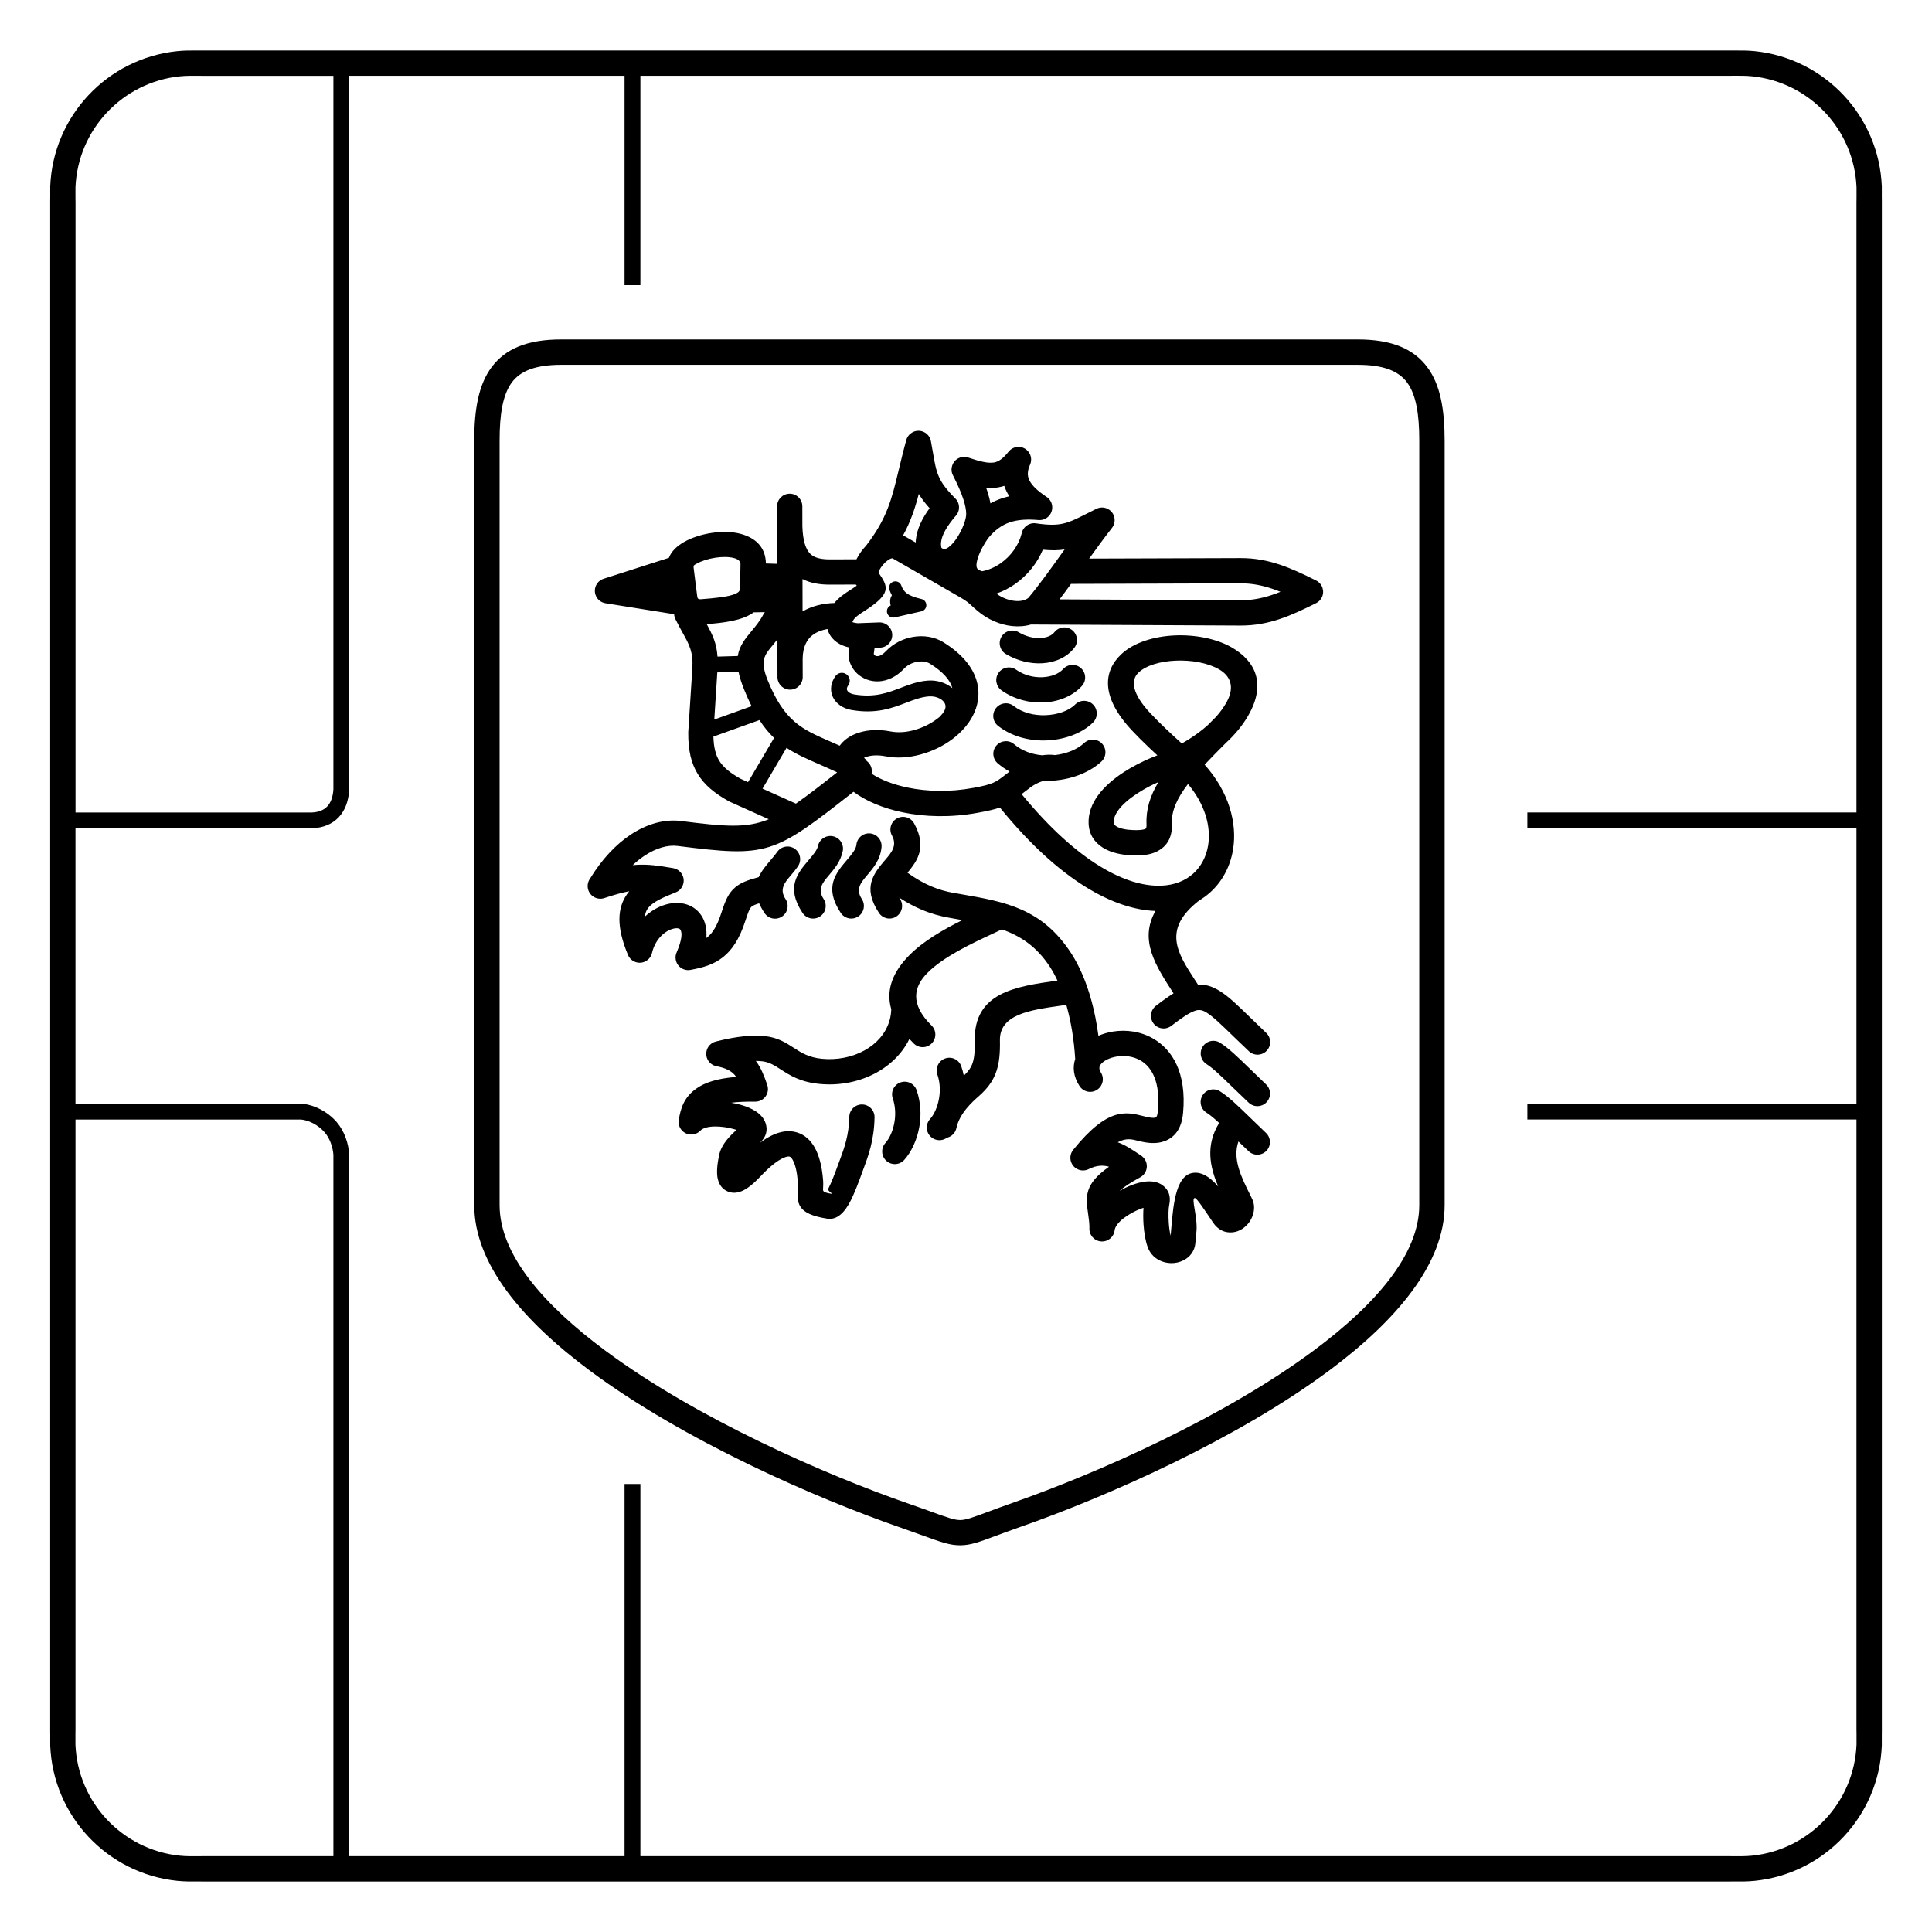 <?xml version="1.0" encoding="UTF-8"?>
<!-- Uploaded to: ICON Repo, www.svgrepo.com, Generator: ICON Repo Mixer Tools -->
<svg fill="#000000" width="800px" height="800px" version="1.1" viewBox="144 144 512 512" xmlns="http://www.w3.org/2000/svg">
 <path d="m410.56 317.32c-1.586-0.949-2.106-3.004-1.156-4.594 0.949-1.586 3.004-2.106 4.594-1.156 1.863 1.113 3.961 1.617 5.84 1.504 1.535-0.094 2.852-0.602 3.582-1.527 1.145-1.457 3.254-1.707 4.711-0.562 1.457 1.145 1.707 3.254 0.562 4.711-1.977 2.519-5.062 3.871-8.461 4.074-3.148 0.188-6.629-0.633-9.672-2.449zm-246.55 119.16h59.457l0.023 0.008c1.699 0.023 3.574 0.543 5.316 1.434 1.676 0.855 3.258 2.062 4.477 3.508 1.02 1.207 1.758 2.574 2.273 3.934 0.621 1.641 0.918 3.289 0.984 4.617l0.008 0.098v185.82h72.965v-98.625h4.199v98.625h288.93l0.012 0.012 0.797 0.004c1.656 0.012 3.258 0.023 4.898-0.145 7.59-0.777 14.367-4.312 19.32-9.586 4.918-5.238 8.027-12.195 8.332-19.871 0.012-0.336 0.008-2.184 0-3.223-0.008-2.168-0.016 2.25-0.016-0.703v-161.71h-87.215v-4.199h87.215v-72.965h-87.215v-4.199h87.215v-161.71c0-2.953 0.008 1.465 0.016-0.703 0.004-1.039 0.012-2.883 0-3.223-0.305-7.676-3.414-14.629-8.332-19.871-4.949-5.273-11.73-8.809-19.32-9.586-1.641-0.168-3.242-0.156-4.898-0.145l-0.797 0.004-0.012 0.012h-288.93v55.484h-4.199v-55.484h-72.965v189l-0.008 0.09c-0.133 2.988-1.031 5.543-2.766 7.387-1.656 1.762-4 2.82-7.07 2.93l-0.074 0.008h-62.625v72.965zm68.344 199.42v-185.82h0.004c-0.059-0.926-0.273-2.07-0.719-3.238-0.359-0.945-0.863-1.891-1.551-2.703-0.863-1.023-1.988-1.883-3.184-2.492-1.176-0.602-2.391-0.953-3.438-0.973v0.008h-59.457v161.71c0 2.953-0.008-1.465-0.016 0.703-0.004 1.039-0.012 2.883 0 3.223 0.305 7.676 3.414 14.629 8.332 19.871 4.949 5.273 11.73 8.809 19.32 9.586 1.641 0.168 3.242 0.156 4.898 0.145l0.797-0.004 0.012-0.012zm-68.344-276.58h62.625v0.004c1.844-0.082 3.195-0.66 4.094-1.617 1-1.062 1.531-2.656 1.629-4.609h-0.004v-189h-34.996l-0.012-0.012-0.797-0.004c-1.656-0.012-3.258-0.023-4.898 0.145-7.59 0.777-14.367 4.312-19.32 9.586-4.918 5.238-8.027 12.195-8.332 19.871-0.012 0.336-0.008 2.184 0 3.223 0.008 2.168 0.016-2.25 0.016 0.703v161.71zm235.99 283.3h-202.64v-0.012l-0.781 0.004c-1.871 0.012-3.684 0.023-5.606-0.172-9.246-0.949-17.5-5.246-23.52-11.66-5.988-6.379-9.773-14.848-10.145-24.199-0.016-0.363-0.008-2.375 0-3.512 0.008-1.508-0.012 2.492-0.012-0.676v-404.79c0-3.168 0.016 0.832 0.012-0.676-0.004-1.133-0.012-3.148 0-3.512 0.371-9.352 4.156-17.82 10.145-24.199 6.019-6.414 14.27-10.711 23.52-11.66 1.926-0.199 3.734-0.184 5.606-0.172l0.781 0.004v-0.012h405.29v0.012l0.781-0.004c1.871-0.012 3.684-0.023 5.606 0.172 9.246 0.949 17.5 5.246 23.52 11.66 5.988 6.379 9.773 14.848 10.145 24.199 0.016 0.363 0.008 2.375 0 3.512-0.008 1.508 0.012-2.492 0.012 0.676v404.79c0 3.168-0.016-0.832-0.012 0.676 0.004 1.133 0.012 3.148 0 3.512-0.371 9.352-4.156 17.82-10.145 24.199-6.019 6.414-14.27 10.711-23.52 11.66-1.926 0.199-3.734 0.184-5.606 0.172l-0.781-0.004v0.012zm12.184-100.29c22.418-7.836 56.191-22.703 80.156-40.562 16.195-12.07 27.785-25.367 27.785-38.402v-202.57c0-6.973-0.82-12.203-3.269-15.484-2.285-3.059-6.359-4.633-13.059-4.633h-211.07c-6.699 0-10.773 1.574-13.059 4.633-2.453 3.281-3.269 8.512-3.269 15.484v202.57c0 13.102 11.711 26.469 28.039 38.59 24.25 18 58.395 32.934 80.719 40.66 2.606 0.902 4.293 1.512 5.719 2.031 4.062 1.473 6.059 2.195 7.617 2.18 1.496-0.016 3.394-0.719 7.117-2.106 1.816-0.676 4.016-1.492 6.582-2.391zm84.145-35.184c-24.578 18.316-59.07 33.512-81.941 41.508-2.727 0.953-4.766 1.711-6.449 2.34-4.449 1.656-6.715 2.5-9.398 2.523-2.777 0.027-5.141-0.828-9.953-2.574-1.719-0.621-3.742-1.355-5.613-2.004-22.785-7.887-57.672-23.156-82.527-41.605-17.918-13.301-30.766-28.395-30.766-43.969v-202.57c0-8.371 1.152-14.875 4.609-19.5 3.621-4.844 9.395-7.336 18.438-7.336h211.07c9.047 0 14.816 2.492 18.438 7.336 3.457 4.621 4.609 11.129 4.609 19.5v202.57c0 15.5-12.727 30.523-30.512 43.781zm-156.21-207.67 0.121-5.93c0.016-0.848-0.68-1.367-1.664-1.641-1.426-0.391-3.258-0.383-5.082-0.098-1.859 0.289-3.629 0.859-4.902 1.582-0.656 0.375-0.863 0.391-0.777 1.055l0.895 7.125c0.133 1.051 0.117 1.305 1.266 1.211 3.246-0.262 7.164-0.574 9.035-1.473 1.016-0.488 1.094-0.844 1.113-1.832zm6.586 6.75-2.965 0.051c-3.109 2.258-8.07 2.769-12.453 3.129 1.555 2.836 2.621 5.062 2.859 8.598l5.375-0.156c0.41-2.695 1.945-4.555 3.793-6.785 0.98-1.188 2.086-2.523 2.996-4.25 0.113-0.215 0.246-0.41 0.391-0.586zm0.227-12.906 3.039 0.098-0.02-9.734v-0.004c-0.004-0.066 0-0.133 0-0.195l-0.012-5.305c0-1.848 1.496-3.344 3.344-3.344s3.344 1.496 3.344 3.344l0.012 5.285v0.008c0.125 3.852 0.887 6.125 2.129 7.328 1.125 1.09 2.941 1.445 5.203 1.438l7.004-0.023c0.043-0.086 0.086-0.168 0.129-0.254 0.484-0.922 1.098-1.84 1.801-2.664 0.184-0.219 0.379-0.434 0.578-0.641 5.606-7.246 6.84-12.402 8.664-20 0.59-2.453 1.23-5.141 2.031-8.031 0.492-1.781 2.336-2.828 4.121-2.336 1.312 0.363 2.223 1.457 2.418 2.719 0.281 1.543 0.402 2.246 0.516 2.894 0.945 5.519 1.293 7.543 5.934 12.184 1.312 1.312 1.312 3.438 0 4.75l-0.039 0.039c-2.07 2.469-3.531 4.773-3.738 6.848-0.047 0.48-0.016 0.969 0.105 1.469 0.211 0.152 0.402 0.246 0.574 0.285 0.359 0.09 0.82-0.102 1.312-0.457 0.879-0.633 1.727-1.672 2.457-2.852 1.371-2.215 2.231-4.664 2.215-5.984-0.012-1.086-0.254-2.352-0.773-3.938-0.57-1.734-1.469-3.785-2.746-6.293-0.84-1.652-0.184-3.672 1.469-4.512 0.891-0.453 1.891-0.469 2.75-0.133 2.977 1.012 5.082 1.504 6.625 1.262 1.297-0.203 2.488-1.102 3.922-2.887 1.16-1.441 3.269-1.672 4.711-0.512 1.215 0.977 1.57 2.629 0.957 3.988-0.73 1.621-0.754 2.953-0.191 4.098 0.699 1.438 2.231 2.844 4.394 4.297 1.098 0.633 1.789 1.859 1.672 3.199-0.16 1.848-1.785 3.215-3.633 3.059-3.023-0.266-5.543-0.105-7.664 0.629-2.027 0.699-3.82 1.977-5.504 3.973-0.234 0.277-1.492 2.016-2.422 4.164-0.504 1.16-0.879 2.379-0.844 3.363 0.016 0.441 0.176 0.832 0.582 1.066 0.25 0.145 0.555 0.27 0.93 0.371 1.754-0.34 3.406-1.078 4.859-2.09 2.769-1.93 4.816-4.809 5.578-7.832l0.031-0.117c0.348-1.734 2-2.914 3.773-2.652 6.5 0.961 8.336 0.031 13.336-2.5 0.816-0.414 1.707-0.863 2.703-1.355v0.004c1.117-0.551 2.496-0.453 3.539 0.363 1.457 1.137 1.715 3.242 0.578 4.695-2.059 2.637-4.074 5.398-6.035 8.129l40.098-0.129c3.777-0.012 7.137 0.641 10.445 1.746 3.156 1.055 6.234 2.519 9.605 4.203 1.652 0.824 2.32 2.836 1.496 4.488-0.34 0.676-0.875 1.188-1.504 1.5-3.367 1.684-6.441 3.144-9.594 4.199-3.309 1.105-6.668 1.758-10.445 1.746l-55.531-0.277c-1.578 0.465-3.293 0.594-5.039 0.41-3.133-0.336-6.43-1.723-9.129-4.023-0.887-0.754-1.266-1.102-1.59-1.402-0.816-0.754-1.312-1.215-2.922-2.141l-1.402-0.809c-0.16-0.078-0.312-0.164-0.457-0.266l-3.391-1.957c-0.176-0.082-0.344-0.18-0.508-0.293l-12.188-7.031c-0.281-0.121-0.785 0.113-1.32 0.492-0.441 0.312-0.863 0.715-1.242 1.156-0.41 0.48-0.746 0.973-0.984 1.43-0.172 0.324-0.328 0.559-0.082 0.91 2.293 3.305 2.965 5.047-1.941 8.633-0.668 0.488-1.309 0.902-1.941 1.312-1.273 0.824-2.512 1.621-2.957 2.445-0.105 0.195-0.184 0.359-0.23 0.496 0.348 0.148 0.828 0.246 1.402 0.297l5.688-0.215c1.848-0.066 3.398 1.379 3.465 3.227 0.066 1.848-1.379 3.398-3.227 3.465l-1.453 0.055c-0.109 0.805-0.207 1.539-0.203 1.562 0.008 0.125 0.082 0.254 0.199 0.363 0.09 0.086 0.199 0.152 0.324 0.199 0.145 0.051 0.316 0.078 0.508 0.066 0.598-0.035 1.336-0.41 2.156-1.285 1.949-2.074 4.566-3.363 7.215-3.816 2.789-0.477 5.684-0.031 7.981 1.387 5.531 3.418 8.293 7.301 9.098 11.164 0.609 2.934 0.09 5.762-1.23 8.324-1.215 2.359-3.125 4.481-5.434 6.215-4.91 3.688-11.824 5.707-17.664 4.559-2.254-0.441-4.207-0.273-5.57 0.309-0.062 0.027-0.121 0.055-0.18 0.082 0.305 0.25 0.559 0.547 0.754 0.875 0.223 0.168 0.426 0.367 0.605 0.598 0.633 0.805 0.84 1.809 0.652 2.738 2.348 1.562 5.664 2.879 9.633 3.695 5.031 1.039 10.996 1.23 17.27 0.082 5.32-0.973 5.945-1.461 8.676-3.59 0.309-0.238 0.637-0.496 0.984-0.766-1.098-0.598-2.148-1.309-3.129-2.148-1.406-1.195-1.574-3.305-0.379-4.711 1.195-1.406 3.305-1.574 4.711-0.379 2.109 1.797 4.766 2.715 7.473 2.945 1.086-0.172 2.219-0.211 3.371-0.055 3.09-0.355 5.91-1.52 7.723-3.199 1.355-1.262 3.477-1.184 4.738 0.172s1.184 3.477-0.172 4.738c-2.871 2.66-7.199 4.481-11.805 4.969-0.203 0.039-0.406 0.059-0.617 0.059-0.477 0.039-0.957 0.062-1.441 0.07-0.438 0.008-0.875 0.004-1.312-0.016-0.129 0.031-0.258 0.066-0.383 0.102-1.301 0.387-2.457 1.078-3.238 1.66-0.992 0.738-1.723 1.305-2.348 1.793 14.992 18.25 27.93 24.609 37.012 24.262 3.508-0.133 6.375-1.32 8.473-3.207 2.086-1.879 3.445-4.473 3.934-7.426 0.816-4.953-0.766-10.875-5.332-16.309-2.793 3.652-4.406 7.008-4.258 10.41 0.164 3.863-1.383 6.086-3.769 7.359-0.074 0.043-0.148 0.086-0.227 0.121-1.992 0.992-4.336 1.094-6.559 1.016-2.781-0.102-5.594-0.688-7.719-2.023-2.211-1.391-3.676-3.457-3.801-6.402-0.117-2.727 0.863-5.227 2.492-7.465 1.742-2.391 4.207-4.449 6.769-6.125 1.152-0.754 2.406-1.469 3.656-2.121 1.465-0.766 2.793-1.371 3.898-1.82l0.004 0.008 0.051-0.02c0.461-0.176 0.91-0.355 1.352-0.539-0.762-0.699-1.484-1.371-2.164-2.019-1.703-1.617-3.195-3.113-4.496-4.496-8.383-8.906-7.707-15.762-2.887-20.297 3.258-3.066 8.609-4.719 14.133-4.969 5.367-0.242 11.051 0.828 15.176 3.211 6.18 3.566 9.188 9.598 4.309 18.043-1.449 2.508-3.43 4.977-6.012 7.336-1.996 2-3.856 3.879-5.531 5.668 6.469 7.246 8.676 15.52 7.523 22.512-0.738 4.473-2.828 8.43-6.059 11.336-0.895 0.805-1.871 1.523-2.93 2.148-0.023 0.02-0.043 0.035-0.066 0.055-9.723 7.598-5.699 13.809-1.133 20.855 0.297 0.461 0.598 0.922 0.883 1.363 2.023-0.102 3.883 0.5 5.91 1.777 2.301 1.453 4.68 3.762 8.023 7.012 1.449 1.41 3.062 2.977 4.164 4.019 1.34 1.27 1.398 3.383 0.133 4.723-1.27 1.34-3.383 1.398-4.723 0.133-2.031-1.922-3.195-3.055-4.242-4.07-3.047-2.965-5.219-5.07-6.918-6.144-1.027-0.648-1.871-0.852-2.805-0.602-0.113 0.043-0.227 0.078-0.344 0.105-1.512 0.523-3.477 1.848-6.246 3.981-1.465 1.129-3.566 0.859-4.695-0.605s-0.859-3.566 0.605-4.695c1.754-1.348 3.281-2.445 4.676-3.301l-0.031-0.047c-4.773-7.367-9.117-14.074-4.762-21.793-10.84-0.375-25.324-7.828-41.223-27.402-1.395 0.488-3.176 0.895-5.891 1.391-7.172 1.312-14.02 1.086-19.812-0.109-5.356-1.105-9.898-3.07-13.09-5.461-3.082 2.43-1.82 1.43-0.004-0.004-21.246 16.758-22.715 17.387-46.582 14.359-2.613-0.332-5.691 0.52-8.816 2.598-1.047 0.695-2.09 1.527-3.113 2.492 0.352-0.035 0.703-0.062 1.051-0.086 3.023-0.18 5.723 0.199 9.672 0.875v0.004c1.109 0.191 2.098 0.934 2.547 2.055 0.688 1.719-0.145 3.668-1.863 4.356-3.238 1.297-6.195 2.516-7.453 4.34-0.387 0.562-0.645 1.25-0.738 2.102 1.598-1.492 3.41-2.543 5.195-3.109 1.797-0.574 3.609-0.688 5.231-0.312 1.883 0.438 3.492 1.48 4.59 3.176 0.961 1.484 1.469 3.449 1.285 5.891 0.082-0.059 0.164-0.121 0.246-0.184 1.434-1.129 2.633-3.07 3.734-6.484 1.09-3.375 1.871-5.223 3.68-6.754 1.504-1.273 3.277-1.902 6.211-2.699 0.762-1.691 2.031-3.184 3.309-4.688 0.59-0.691 1.18-1.387 1.57-1.961 1.035-1.527 3.117-1.93 4.644-0.891 1.527 1.035 1.93 3.117 0.891 4.644-0.668 0.984-1.332 1.766-1.988 2.539-1.531 1.801-3.027 3.566-1.309 6.176 1.016 1.543 0.586 3.617-0.957 4.633-1.543 1.016-3.617 0.586-4.633-0.957-0.598-0.91-1.062-1.762-1.41-2.562-0.992 0.309-1.629 0.574-2 0.891-0.531 0.453-0.941 1.547-1.633 3.684-1.559 4.832-3.496 7.766-5.965 9.715-2.492 1.965-5.262 2.742-8.605 3.363-1.82 0.332-3.562-0.871-3.898-2.691-0.133-0.734-0.02-1.457 0.289-2.078 1.355-3.176 1.48-5.059 0.918-5.93-0.094-0.145-0.262-0.242-0.469-0.293-0.469-0.109-1.062-0.055-1.715 0.156-2.195 0.699-4.508 2.898-5.316 6.34-0.422 1.805-2.223 2.926-4.027 2.508-1.09-0.254-1.93-1.012-2.332-1.969h-0.004c-3.195-7.613-2.762-12.484-0.305-16.051 0.203-0.293 0.414-0.574 0.637-0.84-1.781 0.324-3.859 0.902-6.617 1.812-1.762 0.578-3.656-0.379-4.238-2.137-0.344-1.051-0.145-2.148 0.445-2.984 3.184-5.246 6.918-9.121 10.742-11.664 4.488-2.988 9.168-4.176 13.355-3.644 11.703 1.484 17.336 1.973 23.293-0.461l-10.289-4.617c-0.09-0.039-0.176-0.086-0.262-0.133-3.797-2.106-6.469-4.297-8.258-7.211-1.793-2.922-2.562-6.359-2.535-10.93 0-0.066 0.004-0.133 0.008-0.195h-0.008l1.082-16.836c0.281-4.367-0.789-6.297-2.523-9.426-0.539-0.973-1.133-2.043-1.82-3.406-0.211-0.352-0.363-0.746-0.438-1.176-0.023-0.137-0.039-0.27-0.043-0.402v-0.012l-18.094-2.887c-1.246-0.164-2.348-1.023-2.754-2.297-0.566-1.762 0.402-3.644 2.164-4.211l17.305-5.551c0.605-1.656 2.059-3.086 4.051-4.215 1.949-1.105 4.539-1.957 7.188-2.367 2.68-0.418 5.496-0.395 7.863 0.258 3.812 1.051 6.543 3.492 6.598 7.867zm18.465 29.859c0.672-0.941 1.977-1.164 2.918-0.492s1.164 1.977 0.492 2.918c-0.215 0.301-0.336 0.574-0.375 0.809-0.031 0.188-0.004 0.363 0.07 0.52 0.094 0.199 0.27 0.391 0.508 0.562 0.355 0.254 0.824 0.441 1.367 0.531 5.398 0.906 8.965-0.457 12.285-1.73 2.281-0.871 4.461-1.707 7.106-1.926 1.953-0.164 3.836 0.273 5.356 1.121 0.453 0.254 0.875 0.543 1.262 0.867-0.559-2.062-2.387-4.289-5.977-6.508-0.867-0.535-2.082-0.684-3.336-0.469-1.297 0.223-2.555 0.828-3.461 1.793-2.117 2.254-4.469 3.254-6.644 3.383-1.125 0.066-2.203-0.102-3.184-0.457-1-0.363-1.895-0.918-2.633-1.613-1.336-1.254-2.184-2.969-2.297-4.852-0.02-0.305 0.051-1.152 0.156-2.059-0.906-0.203-1.738-0.5-2.473-0.895-1.074-0.582-1.945-1.367-2.559-2.367-0.309-0.508-0.543-1.047-0.691-1.625-1.5 0.262-2.871 0.785-3.957 1.621-1.531 1.184-2.555 3.141-2.613 6.113-0.004 0.117-0.004 0.223-0.004 0.309l0.012 4.691c0 1.848-1.496 3.344-3.344 3.344s-3.344-1.496-3.344-3.344l-0.012-4.684v-0.047l-0.012-5.262c-0.523 0.695-1.039 1.316-1.527 1.906-1.844 2.231-3.129 3.781-1.059 8.895 4.441 10.965 9.078 12.992 16.551 16.258 0.816 0.359 1.668 0.727 2.551 1.125l0.051-0.066c0.922-1.262 2.269-2.285 3.922-2.988 2.519-1.074 5.867-1.438 9.477-0.727 3.996 0.785 8.844-0.684 12.363-3.328 0.258-0.195 0.512-0.395 0.754-0.602 0.07-0.105 0.152-0.207 0.246-0.301 0.703-0.723 1.078-1.395 1.195-1.984 0.094-0.48 0.008-0.922-0.203-1.305-0.254-0.457-0.688-0.859-1.238-1.164-0.816-0.457-1.863-0.688-2.977-0.598-2.051 0.172-3.961 0.902-5.957 1.664-3.828 1.465-7.941 3.039-14.469 1.941-1.172-0.195-2.242-0.637-3.106-1.254-0.816-0.582-1.461-1.324-1.871-2.184-0.43-0.906-0.594-1.922-0.414-2.996 0.141-0.844 0.496-1.703 1.098-2.547zm-12.953 19.004-6.367 10.816 8.703 3.906c0.047 0.02 0.094 0.043 0.141 0.066 2.988-2.062 6.461-4.769 10.895-8.262l-0.004-0.008c-0.973 0.766-1.367 1.078 0 0l-0.023-0.055c-1.582-0.738-3.082-1.395-4.488-2.012-3.371-1.473-6.266-2.738-8.855-4.449zm-10.207 9.094 6.898-11.719c-1.352-1.289-2.629-2.824-3.863-4.731l-12.211 4.379c0.078 2.754 0.562 4.797 1.555 6.41 1.098 1.785 2.945 3.258 5.668 4.777l1.957 0.879zm-8.949-16.59 9.891-3.547c-0.664-1.32-1.316-2.773-1.973-4.387-0.73-1.809-1.215-3.363-1.492-4.727l-5.621 0.164-0.801 12.492zm37.531-35.781-6.848 0.023c-2.727 0.008-5.184-0.391-7.301-1.48l0.02 8.586c2.492-1.457 5.434-2.141 8.43-2.234 1.203-1.512 2.746-2.508 4.324-3.527 0.559-0.359 1.121-0.723 1.602-1.074 0.012-0.008-0.059-0.055-0.164-0.203l-0.059-0.086zm53.961 3.93 47.965 0.242c2.973 0.008 5.648-0.516 8.309-1.402 0.758-0.254 1.52-0.535 2.285-0.844-0.766-0.309-1.527-0.594-2.285-0.844-2.66-0.887-5.34-1.414-8.32-1.402l-44.906 0.145c-1.027 1.418-2.043 2.797-3.047 4.113zm-18.305-25.441c0.918-0.512 1.875-0.938 2.879-1.281 0.695-0.238 1.402-0.438 2.125-0.602-0.281-0.43-0.531-0.867-0.75-1.32-0.23-0.473-0.426-0.949-0.586-1.434-0.562 0.184-1.145 0.324-1.754 0.422-0.98 0.152-1.988 0.18-3.051 0.09 0.109 0.297 0.207 0.59 0.305 0.875 0.379 1.152 0.652 2.227 0.832 3.25zm10.055 25.035c2.805-3.328 5.703-7.387 8.766-11.668l0.832-1.16c-1.633 0.262-3.445 0.289-5.769 0.066-1.488 3.578-4.098 6.832-7.391 9.129-1.512 1.055-3.172 1.91-4.934 2.516 1.504 1.09 3.215 1.75 4.84 1.926 1.461 0.156 2.785-0.094 3.66-0.801zm-29.867-14.66c0.008-0.234 0.027-0.469 0.051-0.703 0.285-2.894 1.645-5.656 3.637-8.387-1.242-1.387-2.156-2.606-2.859-3.789-1.012 3.859-2.148 7.289-4.164 10.992 0.121 0.055 0.246 0.117 0.367 0.18 0.062 0.031 0.121 0.066 0.18 0.102l2.789 1.609zm-6.617 16.684c-0.078-0.262-0.129-0.523-0.148-0.789-0.051-0.699 0.09-1.348 0.465-1.918-0.258-0.449-0.473-0.93-0.656-1.453-0.309-0.875 0.148-1.832 1.023-2.137 0.875-0.309 1.832 0.148 2.137 1.023 0.312 0.879 0.754 1.555 1.469 2.074 0.824 0.602 2.051 1.074 3.856 1.488 0.902 0.207 1.465 1.105 1.258 2.008-0.156 0.676-0.699 1.16-1.34 1.277l-7.027 1.594c-0.902 0.203-1.797-0.363-2-1.266-0.18-0.793 0.238-1.586 0.957-1.898zm29.398 22.516c-1.516-1.066-1.879-3.156-0.812-4.672s3.156-1.879 4.672-0.812c2.074 1.457 4.574 2.078 6.91 1.984 2.293-0.094 4.348-0.855 5.535-2.168 1.238-1.371 3.356-1.477 4.723-0.234 1.371 1.238 1.477 3.356 0.234 4.723-2.418 2.676-6.203 4.211-10.23 4.375-3.711 0.148-7.699-0.852-11.031-3.191zm-0.941 9.398c-1.457-1.145-1.707-3.254-0.562-4.711 1.145-1.457 3.254-1.707 4.711-0.562 2.293 1.801 5.363 2.531 8.336 2.438 3.238-0.102 6.25-1.148 7.93-2.828 1.312-1.312 3.438-1.312 4.75 0s1.312 3.438 0 4.75c-2.848 2.848-7.578 4.613-12.469 4.769-4.426 0.141-9.078-1.016-12.691-3.856zm-16.082 92.375c-0.602-1.746 0.328-3.648 2.074-4.25 1.746-0.602 3.648 0.328 4.25 2.074 0.285 0.824 0.508 1.656 0.672 2.488 0.098-0.086 0.156-0.141 0.164-0.145 1.074-1.062 1.773-2.027 2.168-3.211 0.457-1.375 0.621-3.199 0.566-5.859-0.258-12.832 10.828-14.406 21.684-15.953l0.234-0.035c-0.617-1.328-1.266-2.504-1.926-3.523-3.555-5.488-7.879-8.305-12.805-10.035-0.891 0.43-1.641 0.781-2.441 1.156-5.492 2.559-13.043 6.078-17.328 10.422-3.574 3.621-4.641 8.191 1.141 13.895 1.32 1.297 1.336 3.418 0.039 4.738-1.297 1.32-3.418 1.336-4.738 0.039-0.414-0.406-0.805-0.812-1.172-1.215-1.289 2.633-3.176 4.914-5.492 6.766-3.91 3.129-9.043 5.019-14.516 5.254-1.223 0.051-2.469 0.023-3.734-0.098-5.156-0.484-7.902-2.262-10.449-3.906-1.496-0.965-2.891-1.871-4.781-2.094-0.523-0.062-1.098-0.098-1.727-0.098 1.449 1.918 2.219 4.031 3.027 6.348 0.125 0.355 0.191 0.742 0.184 1.141-0.023 1.848-1.539 3.328-3.387 3.305-2.574-0.035-4.664 0.07-6.359 0.289 0.934 0.145 1.828 0.34 2.66 0.582 1.379 0.398 2.633 0.926 3.629 1.543 1.402 0.867 2.414 1.984 2.848 3.328 0.59 1.832 0.184 3.609-1.543 5.18 1.266-0.949 2.477-1.676 3.625-2.176 2.246-0.98 4.336-1.172 6.25-0.582 1.988 0.613 3.582 1.996 4.75 4.137 1.125 2.062 1.855 4.894 2.141 8.48 0.07 0.859 0.027 1.641-0.008 2.363-0.027 0.531-0.047 0.906 2.102 1.246 0.949 0.148-1.039-0.656-0.715-1.305 0.914-1.832 1.824-4.258 2.629-6.477l0.43-1.152c1.121-3.023 2.422-6.519 2.508-11.418 0.027-1.848 1.551-3.32 3.398-3.293 1.848 0.027 3.32 1.551 3.293 3.398-0.105 6.055-1.617 10.125-2.926 13.648-0.062 0.168-0.117 0.32-0.402 1.102-0.891 2.457-1.902 5.144-2.918 7.184-1.605 3.223-3.637 5.352-6.316 4.926-8.125-1.285-7.977-4.125-7.769-8.199 0.023-0.469 0.051-0.977 0.008-1.5-0.211-2.652-0.664-4.586-1.328-5.805-0.297-0.539-0.578-0.852-0.844-0.934-0.34-0.105-0.879 0-1.605 0.32-1.672 0.73-3.731 2.371-6.137 4.93-1.75 1.863-3.434 3.25-4.894 3.867-1.32 0.559-2.59 0.621-3.789 0.109-1.316-0.562-2.211-1.621-2.613-3.25-0.348-1.41-0.27-3.504 0.359-6.43 0.285-1.324 0.926-2.621 2.098-4.066 0.625-0.77 1.434-1.609 2.465-2.562-0.188-0.062-0.387-0.125-0.59-0.188-3.148-0.914-7.473-1.148-8.973 0.402-1.289 1.324-3.41 1.355-4.738 0.066-0.82-0.797-1.145-1.914-0.965-2.965h-0.004c0.5-2.938 1.301-5.894 4.648-8.27 2.195-1.559 5.477-2.691 10.574-3.082-0.121-0.172-0.246-0.34-0.375-0.492-0.906-1.059-2.336-1.875-4.836-2.348-1.82-0.34-3.016-2.09-2.676-3.91 0.25-1.328 1.25-2.324 2.481-2.633v-0.004c2.84-0.715 5.297-1.16 7.434-1.383 2.231-0.234 4.102-0.23 5.688-0.039 3.371 0.402 5.422 1.727 7.613 3.144 1.879 1.215 3.906 2.527 7.43 2.856 0.949 0.09 1.898 0.113 2.844 0.07 4.062-0.176 7.82-1.535 10.633-3.785 2.672-2.141 4.477-5.102 4.805-8.605 0.023-0.266 0.043-0.539 0.051-0.812-1.578-5.41 0.695-10.16 4.758-14.281 3.777-3.828 9.152-6.891 14.09-9.344-0.426-0.074-0.852-0.148-1.281-0.223-0.172-0.031 0.301 0.051-2.352-0.422-2.207-0.395-4.59-1.02-7.199-2.125-1.859-0.789-3.828-1.82-5.918-3.184 0.066 0.121 0.141 0.238 0.223 0.363 1.016 1.543 0.586 3.617-0.957 4.633-1.543 1.016-3.617 0.586-4.633-0.957-4.488-6.801-1.383-10.453 1.781-14.176 1.547-1.816 3.121-3.672 1.672-6.316-0.883-1.621-0.285-3.656 1.34-4.539 1.621-0.883 3.656-0.285 4.539 1.34 3.383 6.188 1 9.746-1.766 13.055 2.297 1.648 4.391 2.801 6.316 3.621 2.09 0.887 4.008 1.387 5.781 1.703 1.086 0.195 0.594 0.098 2.297 0.395 11.457 2 21.277 3.711 29.027 15.688 2.043 3.156 3.949 7.398 5.371 12.645 0.746 2.758 1.367 5.812 1.805 9.16 1.211-0.531 2.535-0.918 3.91-1.133 3.41-0.539 7.25-0.059 10.582 1.859 5.094 2.934 8.914 9.047 7.949 19.699-0.391 4.332-2.305 6.504-4.863 7.484-2.219 0.848-4.621 0.531-6.781-0.004-0.73-0.18-0.316-0.074-0.461-0.113-1.484-0.375-3.008-0.762-5.219 0.426 2.027 0.738 3.856 1.965 5.75 3.238l0.48 0.324c0.434 0.293 0.809 0.688 1.074 1.18 0.883 1.621 0.285 3.656-1.34 4.539-2.66 1.445-4.383 2.609-5.484 3.625 1.074-0.629 2.168-1.16 3.219-1.559 1.32-0.504 2.641-0.836 3.836-0.949 1.641-0.152 3.117 0.129 4.266 0.938 1.641 1.152 2.383 2.898 1.84 5.332-0.188 0.84-0.246 2.68-0.113 4.68 0.082 1.223 0.242 2.441 0.496 3.422 0.047-0.551 0.102-1.172 0.156-1.812 0.578-6.875 1.289-15.34 6.832-14.875 2.051 0.172 3.93 1.695 5.621 3.652-2.246-5.316-3.402-10.91 0.246-16.855-1.305-1.207-2.394-2.121-3.34-2.719-1.566-0.984-2.035-3.055-1.051-4.617 0.984-1.566 3.055-2.035 4.617-1.051 2.305 1.453 4.68 3.766 8.023 7.012 1.449 1.41 3.062 2.977 4.164 4.019 1.34 1.27 1.398 3.383 0.133 4.723-1.27 1.34-3.383 1.398-4.723 0.133-1.129-1.066-1.988-1.891-2.707-2.582-1.645 4.606 0.781 9.48 3.074 14.082 0.207 0.414-0.379-0.762 0.527 1.078 1.027 2.078 0.508 4.535-0.801 6.301-0.484 0.656-1.094 1.238-1.777 1.684-0.777 0.508-1.668 0.844-2.625 0.93-1.875 0.172-3.738-0.531-5.144-2.613-1.289-1.91 0.312 0.457-0.5-0.758-1.68-2.508-3.805-5.684-4.285-5.723-1.133-0.094 0.734 4.863 0.41 8.734-0.09 1.074-0.176 2.098-0.309 3.34-0.191 1.758-1.113 3.106-2.418 4.008-0.922 0.637-2.035 1.023-3.176 1.137-1.09 0.109-2.242-0.031-3.301-0.441-1.625-0.625-3.019-1.848-3.711-3.727-0.625-1.699-0.973-3.91-1.121-6.031-0.105-1.559-0.098-3.129-0.008-4.434-0.238 0.074-0.484 0.164-0.746 0.262-3.059 1.168-6.644 3.582-6.906 5.711-0.227 1.84-1.898 3.152-3.738 2.926-1.805-0.219-3.098-1.832-2.938-3.633-0.004-1.23-0.172-2.41-0.324-3.481-0.676-4.742-1.137-7.996 5.523-12.664-1.574-0.461-3.305-0.414-5.418 0.637-1.66 0.82-3.668 0.137-4.488-1.523-0.609-1.234-0.387-2.668 0.453-3.652 9.094-11.273 13.945-10.047 18.586-8.871 0.445 0.113 0.004 0.008 0.438 0.113 1.09 0.27 2.195 0.469 2.793 0.238 0.258-0.098 0.477-0.59 0.586-1.816 0.676-7.492-1.57-11.543-4.617-13.297-1.914-1.102-4.18-1.367-6.227-1.047-1.91 0.301-3.523 1.078-4.336 2.117-0.422 0.539-0.48 1.266 0.047 2.09 1 1.559 0.547 3.633-1.012 4.633-1.559 1-3.633 0.547-4.633-1.012-1.617-2.527-1.871-4.973-1.141-7.156-0.32-5.152-1.094-9.691-2.148-13.582-0.07-0.262-0.141-0.516-0.215-0.77-0.551 0.082-1.102 0.16-1.652 0.238-7.953 1.129-16.074 2.285-15.938 9.18 0.07 3.43-0.191 5.941-0.906 8.09-0.777 2.34-1.996 4.082-3.797 5.863-0.328 0.324-0.574 0.539-0.875 0.809-1.621 1.426-5.113 4.5-5.945 8.449-0.273 1.312-1.281 2.285-2.508 2.578-1.254 0.93-3.031 0.883-4.238-0.203-1.375-1.238-1.488-3.359-0.25-4.738 1.074-1.195 1.984-3.168 2.383-5.473 0.352-2.031 0.281-4.25-0.441-6.34zm-11.832 6.344c-0.602-1.746 0.328-3.648 2.074-4.25 1.746-0.602 3.648 0.328 4.25 2.074 1.129 3.258 1.254 6.621 0.73 9.645-0.613 3.57-2.148 6.762-4.008 8.832-1.238 1.375-3.359 1.488-4.738 0.25-1.375-1.238-1.488-3.359-0.25-4.738 1.074-1.195 1.984-3.168 2.383-5.473 0.352-2.031 0.281-4.25-0.441-6.34zm-19.82-66.883c0.383-1.812 2.164-2.969 3.977-2.586 1.812 0.383 2.969 2.164 2.586 3.977-0.594 2.75-2.184 4.621-3.754 6.473-1.531 1.801-3.027 3.566-1.309 6.176 1.016 1.543 0.586 3.617-0.957 4.633-1.543 1.016-3.617 0.586-4.633-0.957-4.488-6.801-1.383-10.453 1.781-14.176 1.035-1.215 2.078-2.445 2.312-3.535zm10.184-0.309c0.168-1.84 1.793-3.199 3.633-3.031 1.84 0.168 3.199 1.793 3.031 3.633-0.305 3.316-2.121 5.457-3.918 7.57-1.531 1.801-3.027 3.566-1.309 6.176 1.016 1.543 0.586 3.617-0.957 4.633-1.543 1.016-3.617 0.586-4.633-0.957-4.488-6.801-1.383-10.453 1.781-14.176 1.121-1.32 2.258-2.66 2.367-3.844zm92.812 58.113c-1.566-0.984-2.035-3.055-1.051-4.617 0.984-1.566 3.055-2.035 4.617-1.051 2.305 1.453 4.68 3.766 8.023 7.012 1.449 1.41 3.062 2.977 4.164 4.019 1.34 1.27 1.398 3.383 0.133 4.723-1.27 1.34-3.383 1.398-4.723 0.133-2.031-1.922-3.195-3.055-4.242-4.07-3.047-2.965-5.219-5.074-6.922-6.144zm-10.637-88.719c1.258 1.195 2.609 2.438 4.062 3.738 1.641-0.926 3.117-1.891 4.449-2.879 0.883-0.656 1.699-1.324 2.449-2l2.156-2.16c1.09-1.223 1.984-2.461 2.703-3.707 2.449-4.238 1.066-7.191-1.867-8.887-3.004-1.734-7.336-2.508-11.527-2.32-4.039 0.184-7.789 1.238-9.828 3.16-2.086 1.961-1.855 5.481 3.172 10.824 1.227 1.301 2.633 2.711 4.234 4.234zm-2.141 13.977c-0.812 0.352-1.672 0.754-2.519 1.195-0.957 0.5-1.996 1.102-3.078 1.809-1.996 1.305-3.856 2.824-5.035 4.445-0.781 1.074-1.254 2.184-1.207 3.266 0.02 0.418 0.281 0.746 0.68 0.996 1.027 0.645 2.66 0.938 4.387 1 1.309 0.047 2.609 0.027 3.328-0.332l0.059-0.027c0.168-0.125 0.266-0.469 0.234-1.184-0.172-3.988 1-7.594 3.156-11.172z"/>
</svg>